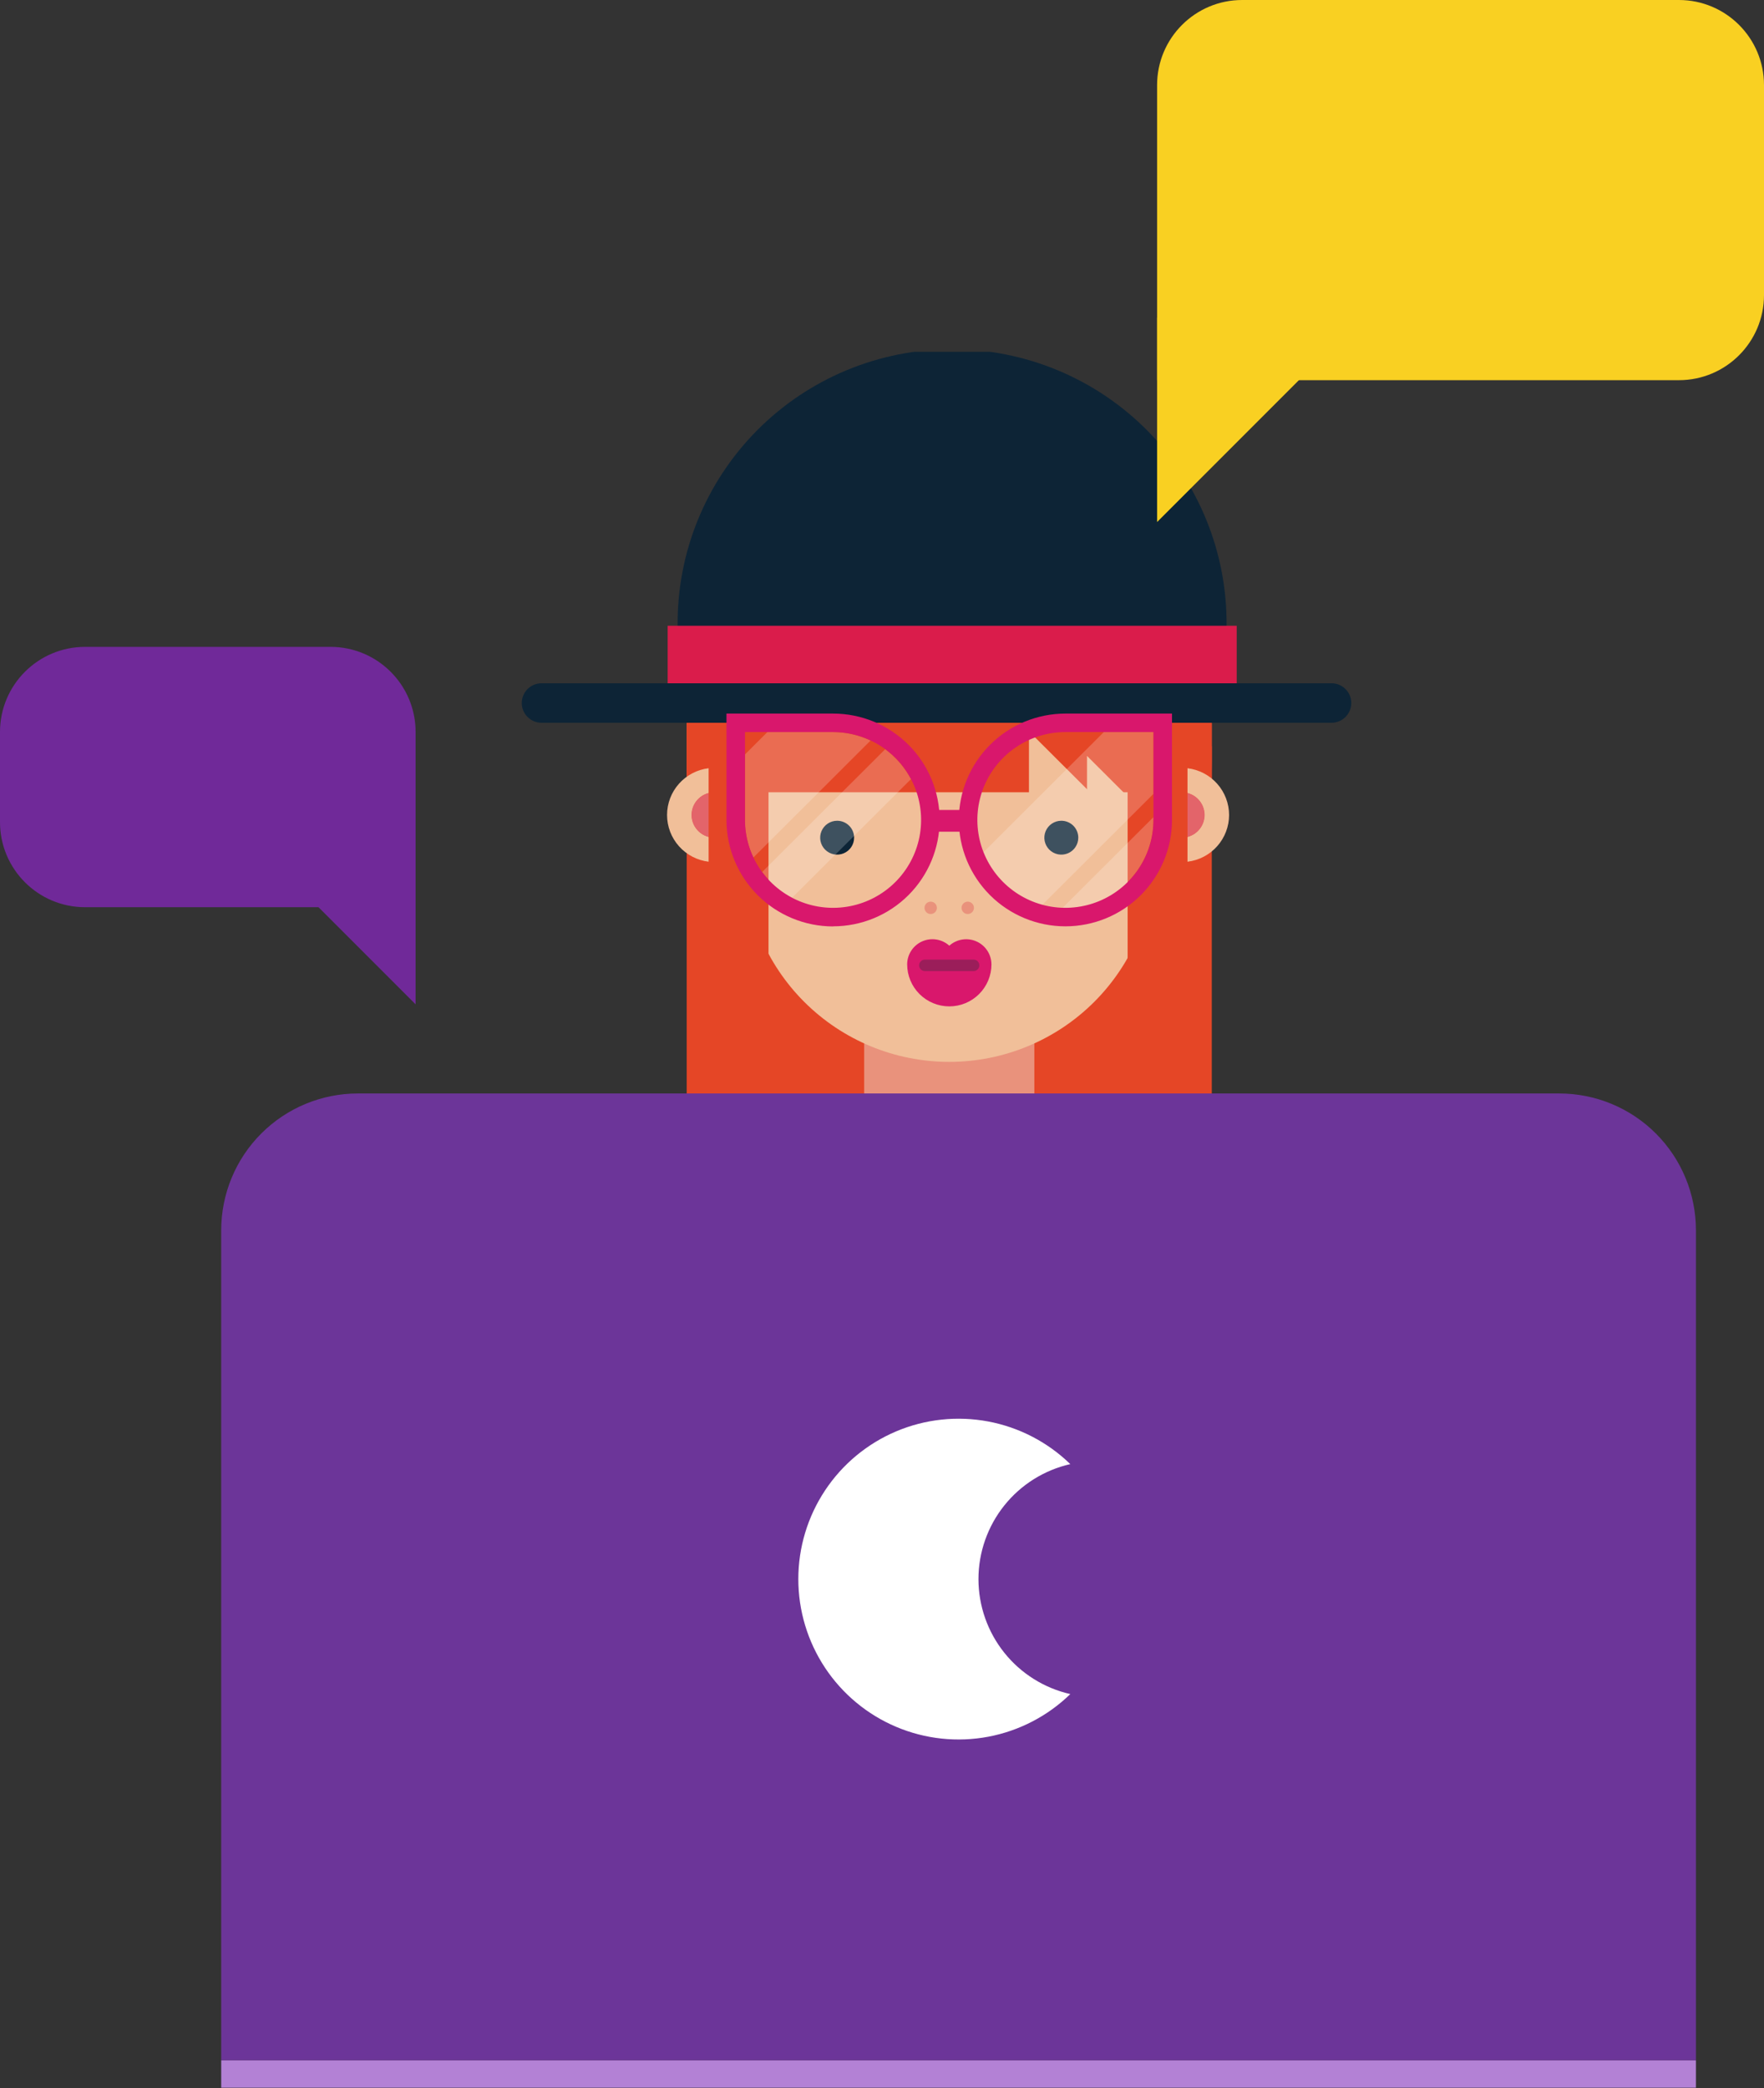<svg width="311" height="368" viewBox="0 0 311 368" fill="none" xmlns="http://www.w3.org/2000/svg">
<rect x="0" y="0" width="311" height="368" fill="#333333" stroke="none"/>
<g clip-path="url(#clip0)">
<path d="M169.183 131.542H121.064V205.42H169.183V131.542Z" fill="#E54626"/>
<path d="M213.643 131.542H165.524V205.42H213.643V131.542Z" fill="#E54626"/>
<path d="M182.36 155.039H152.351V205.424H182.36V155.039Z" fill="#E9927C"/>
<path d="M202.794 199.725C202.793 201.236 202.191 202.685 201.12 203.754C200.049 204.822 198.597 205.423 197.082 205.424H137.624C136.11 205.423 134.659 204.822 133.588 203.753C132.518 202.685 131.917 201.236 131.917 199.725V199.725C131.917 198.215 132.518 196.767 133.589 195.699C134.659 194.631 136.111 194.031 137.624 194.031H197.082C198.596 194.031 200.049 194.631 201.12 195.699C202.191 196.766 202.793 198.215 202.794 199.725V199.725Z" fill="#36AFAD"/>
<path d="M167.353 81.677C155.074 81.677 143.298 86.543 134.615 95.206C125.933 103.869 121.055 115.618 121.055 127.869V134.15C121.058 142.124 124.236 149.771 129.888 155.408C135.54 161.046 143.205 164.214 151.198 164.215H183.491C191.485 164.214 199.151 161.045 204.804 155.405C210.457 149.766 213.633 142.117 213.634 134.141V127.861C213.632 115.614 208.755 103.87 200.077 95.209C191.398 86.549 179.628 81.681 167.353 81.677V81.677Z" fill="#E54626"/>
<path d="M203.484 151.09C203.484 160.65 199.678 169.819 192.902 176.58C186.126 183.34 176.936 187.138 167.353 187.138V187.138C157.771 187.138 148.581 183.34 141.805 176.58C135.029 169.819 131.223 160.65 131.223 151.09V125.679C131.223 116.119 135.029 106.95 141.805 100.19C148.581 93.429 157.771 89.631 167.353 89.631V89.631C172.098 89.631 176.797 90.563 181.181 92.374C185.565 94.186 189.548 96.841 192.903 100.188C196.258 103.536 198.92 107.51 200.735 111.884C202.551 116.258 203.485 120.945 203.484 125.679V151.09Z" fill="#F1BF99"/>
<path d="M213.643 139.626V127.86C213.643 115.609 208.765 103.86 200.083 95.197C191.4 86.534 179.624 81.668 167.345 81.668C155.065 81.668 143.289 86.534 134.606 95.197C125.924 103.86 121.046 115.609 121.046 127.86V139.626H213.643Z" fill="#E54626"/>
<path d="M192.92 140.359H181.408V128.877L192.92 140.359Z" fill="#F1BF99"/>
<path d="M198.805 140.359H191.642V133.212L198.805 140.359Z" fill="#F1BF99"/>
<path d="M150.583 147.625C150.584 148.216 150.41 148.793 150.081 149.285C149.753 149.776 149.286 150.159 148.74 150.386C148.193 150.613 147.592 150.672 147.011 150.558C146.43 150.443 145.897 150.159 145.478 149.742C145.059 149.325 144.774 148.793 144.658 148.214C144.542 147.635 144.601 147.034 144.828 146.489C145.054 145.943 145.437 145.477 145.929 145.148C146.421 144.82 147 144.645 147.592 144.645C148.384 144.645 149.145 144.959 149.706 145.518C150.267 146.076 150.582 146.835 150.583 147.625Z" fill="#0D2436"/>
<path d="M190.106 147.625C190.107 148.216 189.932 148.794 189.604 149.285C189.276 149.777 188.809 150.16 188.262 150.387C187.715 150.613 187.113 150.672 186.532 150.557C185.952 150.442 185.418 150.158 184.999 149.74C184.581 149.323 184.296 148.79 184.18 148.211C184.065 147.632 184.125 147.031 184.352 146.486C184.579 145.94 184.963 145.474 185.456 145.146C185.948 144.819 186.527 144.644 187.119 144.645C187.512 144.645 187.9 144.722 188.262 144.872C188.625 145.022 188.954 145.241 189.232 145.518C189.509 145.795 189.729 146.123 189.879 146.485C190.029 146.846 190.106 147.234 190.106 147.625V147.625Z" fill="#0D2436"/>
<path d="M174.792 169.931V169.896C174.779 169.044 174.52 168.214 174.046 167.505C173.573 166.795 172.905 166.237 172.122 165.896C171.339 165.555 170.475 165.446 169.631 165.582C168.788 165.718 168.002 166.093 167.367 166.662C166.731 166.092 165.945 165.715 165.101 165.579C164.257 165.442 163.392 165.551 162.608 165.892C161.825 166.233 161.156 166.792 160.682 167.502C160.208 168.212 159.95 169.043 159.937 169.896V169.896V169.945C159.937 171.911 160.72 173.796 162.113 175.186C163.506 176.577 165.396 177.358 167.367 177.358C169.337 177.358 171.227 176.577 172.621 175.186C174.014 173.796 174.797 171.911 174.797 169.945V169.945L174.792 169.931Z" fill="#D9176C"/>
<path d="M172.66 170.126C172.66 170.259 172.635 170.391 172.584 170.514C172.533 170.637 172.458 170.749 172.364 170.842C172.269 170.936 172.157 171.01 172.034 171.06C171.91 171.111 171.778 171.136 171.645 171.135H163.062C162.929 171.135 162.797 171.11 162.674 171.059C162.551 171.009 162.439 170.935 162.344 170.841C162.25 170.747 162.175 170.636 162.124 170.513C162.073 170.391 162.047 170.259 162.047 170.126V170.126C162.047 169.858 162.154 169.6 162.344 169.41C162.534 169.22 162.793 169.114 163.062 169.114H171.645C171.778 169.113 171.911 169.139 172.034 169.19C172.157 169.24 172.27 169.315 172.364 169.409C172.458 169.503 172.533 169.615 172.584 169.738C172.635 169.861 172.66 169.993 172.66 170.126V170.126Z" fill="#9B1E5A"/>
<path d="M165.176 159.991C165.176 160.206 165.113 160.417 164.993 160.596C164.873 160.775 164.702 160.914 164.503 160.996C164.304 161.079 164.085 161.1 163.873 161.058C163.661 161.016 163.467 160.913 163.315 160.761C163.162 160.608 163.058 160.414 163.016 160.203C162.974 159.992 162.996 159.773 163.078 159.575C163.161 159.376 163.3 159.206 163.48 159.086C163.659 158.967 163.87 158.903 164.086 158.903C164.229 158.902 164.371 158.93 164.504 158.984C164.636 159.039 164.757 159.119 164.858 159.22C164.96 159.321 165.04 159.442 165.095 159.574C165.149 159.706 165.177 159.848 165.176 159.991Z" fill="#E9927C"/>
<path d="M171.707 159.991C171.707 160.206 171.643 160.417 171.523 160.596C171.404 160.775 171.233 160.914 171.034 160.996C170.835 161.079 170.615 161.1 170.404 161.058C170.192 161.016 169.998 160.913 169.845 160.761C169.693 160.608 169.589 160.414 169.547 160.203C169.505 159.992 169.526 159.773 169.609 159.575C169.691 159.376 169.831 159.206 170.011 159.086C170.19 158.967 170.401 158.903 170.617 158.903C170.76 158.902 170.902 158.93 171.035 158.984C171.167 159.039 171.288 159.119 171.389 159.22C171.491 159.321 171.571 159.442 171.625 159.574C171.68 159.706 171.708 159.848 171.707 159.991Z" fill="#E9927C"/>
<path d="M212.134 125.622H198.805V205.424H212.134V125.622Z" fill="#E54626"/>
<path d="M216.693 143.628C216.691 141.598 215.944 139.639 214.593 138.121C213.242 136.603 211.381 135.631 209.36 135.389V139.764C210.213 139.991 210.967 140.493 211.504 141.191C212.042 141.889 212.333 142.745 212.333 143.626C212.333 144.506 212.042 145.362 211.504 146.06C210.967 146.759 210.213 147.26 209.36 147.488V151.863C211.38 151.622 213.242 150.651 214.593 149.133C215.944 147.616 216.691 145.657 216.693 143.628V143.628Z" fill="#F1BF99"/>
<path d="M212.383 143.628C212.381 142.74 212.082 141.879 211.535 141.179C210.988 140.48 210.223 139.982 209.36 139.764V147.488C210.222 147.27 210.987 146.773 211.534 146.074C212.081 145.375 212.38 144.515 212.383 143.628V143.628Z" fill="#E3646A"/>
<path d="M135.492 125.622H122.163V205.424H135.492V125.622Z" fill="#E54626"/>
<path d="M117.605 143.628C117.605 141.598 118.351 139.639 119.702 138.121C121.052 136.603 122.913 135.631 124.932 135.389V139.764C124.08 139.991 123.326 140.493 122.789 141.191C122.251 141.889 121.96 142.745 121.96 143.626C121.96 144.506 122.251 145.362 122.789 146.06C123.326 146.759 124.08 147.26 124.932 147.488V151.863C122.913 151.621 121.052 150.65 119.702 149.133C118.352 147.615 117.606 145.657 117.605 143.628V143.628Z" fill="#F1BF99"/>
<path d="M121.914 143.628C121.916 142.741 122.214 141.88 122.76 141.18C123.307 140.481 124.071 139.982 124.932 139.764V147.488C124.072 147.269 123.308 146.771 122.762 146.073C122.215 145.374 121.917 144.514 121.914 143.628V143.628Z" fill="#E3646A"/>
<path d="M216.247 122.579V110.28C216.309 103.902 215.102 97.574 212.698 91.663C210.294 85.752 206.739 80.375 202.24 75.842C197.74 71.31 192.385 67.712 186.484 65.257C180.583 62.801 174.252 61.537 167.859 61.537C161.465 61.537 155.134 62.801 149.233 65.257C143.332 67.712 137.977 71.31 133.477 75.842C128.978 80.375 125.423 85.752 123.019 91.663C120.615 97.574 119.409 103.902 119.47 110.28V122.579H216.247Z" fill="#0D2436"/>
<path d="M218.037 110.28H117.712V122.948H218.037V110.28Z" fill="#DA1C4B"/>
<path d="M238.239 123.894C238.239 124.817 237.872 125.702 237.218 126.355C236.565 127.007 235.678 127.375 234.753 127.376H95.479C95.021 127.376 94.567 127.286 94.144 127.111C93.72 126.936 93.335 126.679 93.011 126.356C92.687 126.033 92.43 125.649 92.255 125.226C92.079 124.804 91.989 124.351 91.989 123.894V123.894C91.989 123.437 92.079 122.984 92.255 122.562C92.43 122.14 92.688 121.756 93.012 121.433C93.336 121.11 93.721 120.854 94.144 120.679C94.567 120.505 95.021 120.415 95.479 120.416H234.753C235.678 120.416 236.564 120.782 237.218 121.435C237.872 122.087 238.239 122.971 238.239 123.894V123.894Z" fill="#0D2436"/>
<g opacity="0.45">
<path opacity="0.45" d="M146.871 129.015H135.296L131.329 132.973V144.521C131.33 146.806 131.837 149.064 132.816 151.13L153.477 130.516C151.414 129.534 149.157 129.021 146.871 129.015V129.015Z" fill="white"/>
<path opacity="0.45" d="M156.064 132.035L134.375 153.675C135.77 155.565 137.577 157.115 139.659 158.21L160.609 137.307C159.512 135.23 157.958 133.428 156.064 132.035Z" fill="white"/>
<path opacity="0.45" d="M203.359 129.015H194.607L173.399 150.175C174.288 152.418 175.688 154.423 177.489 156.033C179.289 157.642 181.44 158.812 183.772 159.449L203.359 139.906V129.015Z" fill="white"/>
<path opacity="0.45" d="M187.836 159.991C191.952 159.986 195.897 158.353 198.808 155.449C201.718 152.546 203.355 148.609 203.359 144.503V144.005L187.333 159.995C187.511 159.982 187.671 159.991 187.836 159.991Z" fill="white"/>
</g>
<path d="M146.871 163.269C141.889 163.263 137.113 161.286 133.59 157.771C130.067 154.256 128.086 149.491 128.08 144.521V125.755H146.871C151.854 125.755 156.634 127.73 160.158 131.246C163.682 134.762 165.662 139.531 165.662 144.503C165.662 149.475 163.682 154.244 160.158 157.76C156.634 161.276 151.854 163.251 146.871 163.251V163.269ZM131.347 129.015V144.503C131.347 147.566 132.258 150.561 133.964 153.108C135.669 155.654 138.094 157.64 140.93 158.812C143.767 159.984 146.888 160.291 149.899 159.693C152.91 159.096 155.676 157.621 157.847 155.454C160.018 153.288 161.497 150.529 162.096 147.524C162.695 144.52 162.387 141.406 161.212 138.576C160.038 135.746 158.048 133.327 155.495 131.625C152.942 129.923 149.941 129.015 146.871 129.015H131.347Z" fill="#D9176C"/>
<path d="M169.045 144.503C169.051 139.532 171.033 134.767 174.555 131.253C178.078 127.738 182.854 125.761 187.836 125.755H206.627V144.503C206.627 149.475 204.647 154.244 201.123 157.76C197.599 161.276 192.82 163.251 187.836 163.251C182.852 163.251 178.073 161.276 174.549 157.76C171.025 154.244 169.045 149.475 169.045 144.503V144.503ZM187.836 129.015C184.766 129.015 181.765 129.923 179.212 131.625C176.659 133.327 174.669 135.746 173.494 138.576C172.319 141.406 172.012 144.52 172.611 147.524C173.21 150.529 174.688 153.288 176.859 155.454C179.03 157.621 181.796 159.096 184.808 159.693C187.819 160.291 190.94 159.984 193.777 158.812C196.613 157.64 199.038 155.654 200.743 153.108C202.449 150.561 203.36 147.566 203.36 144.503V129.015H187.836Z" fill="#D9176C"/>
<path d="M169.628 142.744H165.052V146.573H169.628V142.744Z" fill="#D9176C"/>
</g>
<g clip-path="url(#clip1)">
<path d="M63.096 192.707H274.904C281.294 192.707 287.423 195.246 291.942 199.768C296.461 204.289 299 210.421 299 216.815V363.102H39V216.815C39 210.421 41.539 204.289 46.058 199.768C50.577 195.246 56.706 192.707 63.096 192.707V192.707Z" fill="#6C3599"/>
<path d="M299 363.103H39V367.924H299V363.103Z" fill="#B381D5"/>
<path d="M172.506 278.29C172.51 273.576 174.114 269.004 177.056 265.322C179.999 261.641 184.104 259.068 188.699 258.027C184.717 254.153 179.682 251.538 174.223 250.511C168.764 249.483 163.124 250.089 158.007 252.251C152.89 254.413 148.524 258.036 145.454 262.668C142.384 267.299 140.747 272.733 140.747 278.29C140.747 283.847 142.384 289.281 145.454 293.913C148.524 298.544 152.89 302.167 158.007 304.33C163.124 306.492 168.764 307.097 174.223 306.07C179.682 305.042 184.717 302.428 188.699 298.553C184.104 297.512 179.999 294.94 177.056 291.258C174.114 287.576 172.51 283.004 172.506 278.29V278.29Z" fill="white"/>
</g>
<path d="M204 15C204 6.716 210.716 0 219 0H296C304.284 0 311 6.716 311 15V52C311 60.284 304.284 67 296 67H204V15Z" fill="#F9D022"/>
<path d="M204 92V56H240L204 92Z" fill="#F9D022"/>
<path d="M73.272 129C73.272 120.716 66.556 114 58.272 114H15C6.716 114 -7.62939e-06 120.716 -7.62939e-06 129V144.88C-7.62939e-06 153.165 6.716 159.88 15 159.88H73.272V129Z" fill="#702999"/>
<path d="M73.272 177V152.348H48.62L73.272 177Z" fill="#702999"/>
<defs>
<clipPath id="clip0">
<rect width="146.25" height="143.424" fill="white" transform="translate(91.989 62)"/>
</clipPath>
<clipPath id="clip1">
<rect width="260" height="175.217" fill="white" transform="translate(39 192.707)"/>
</clipPath>
</defs>
</svg>
